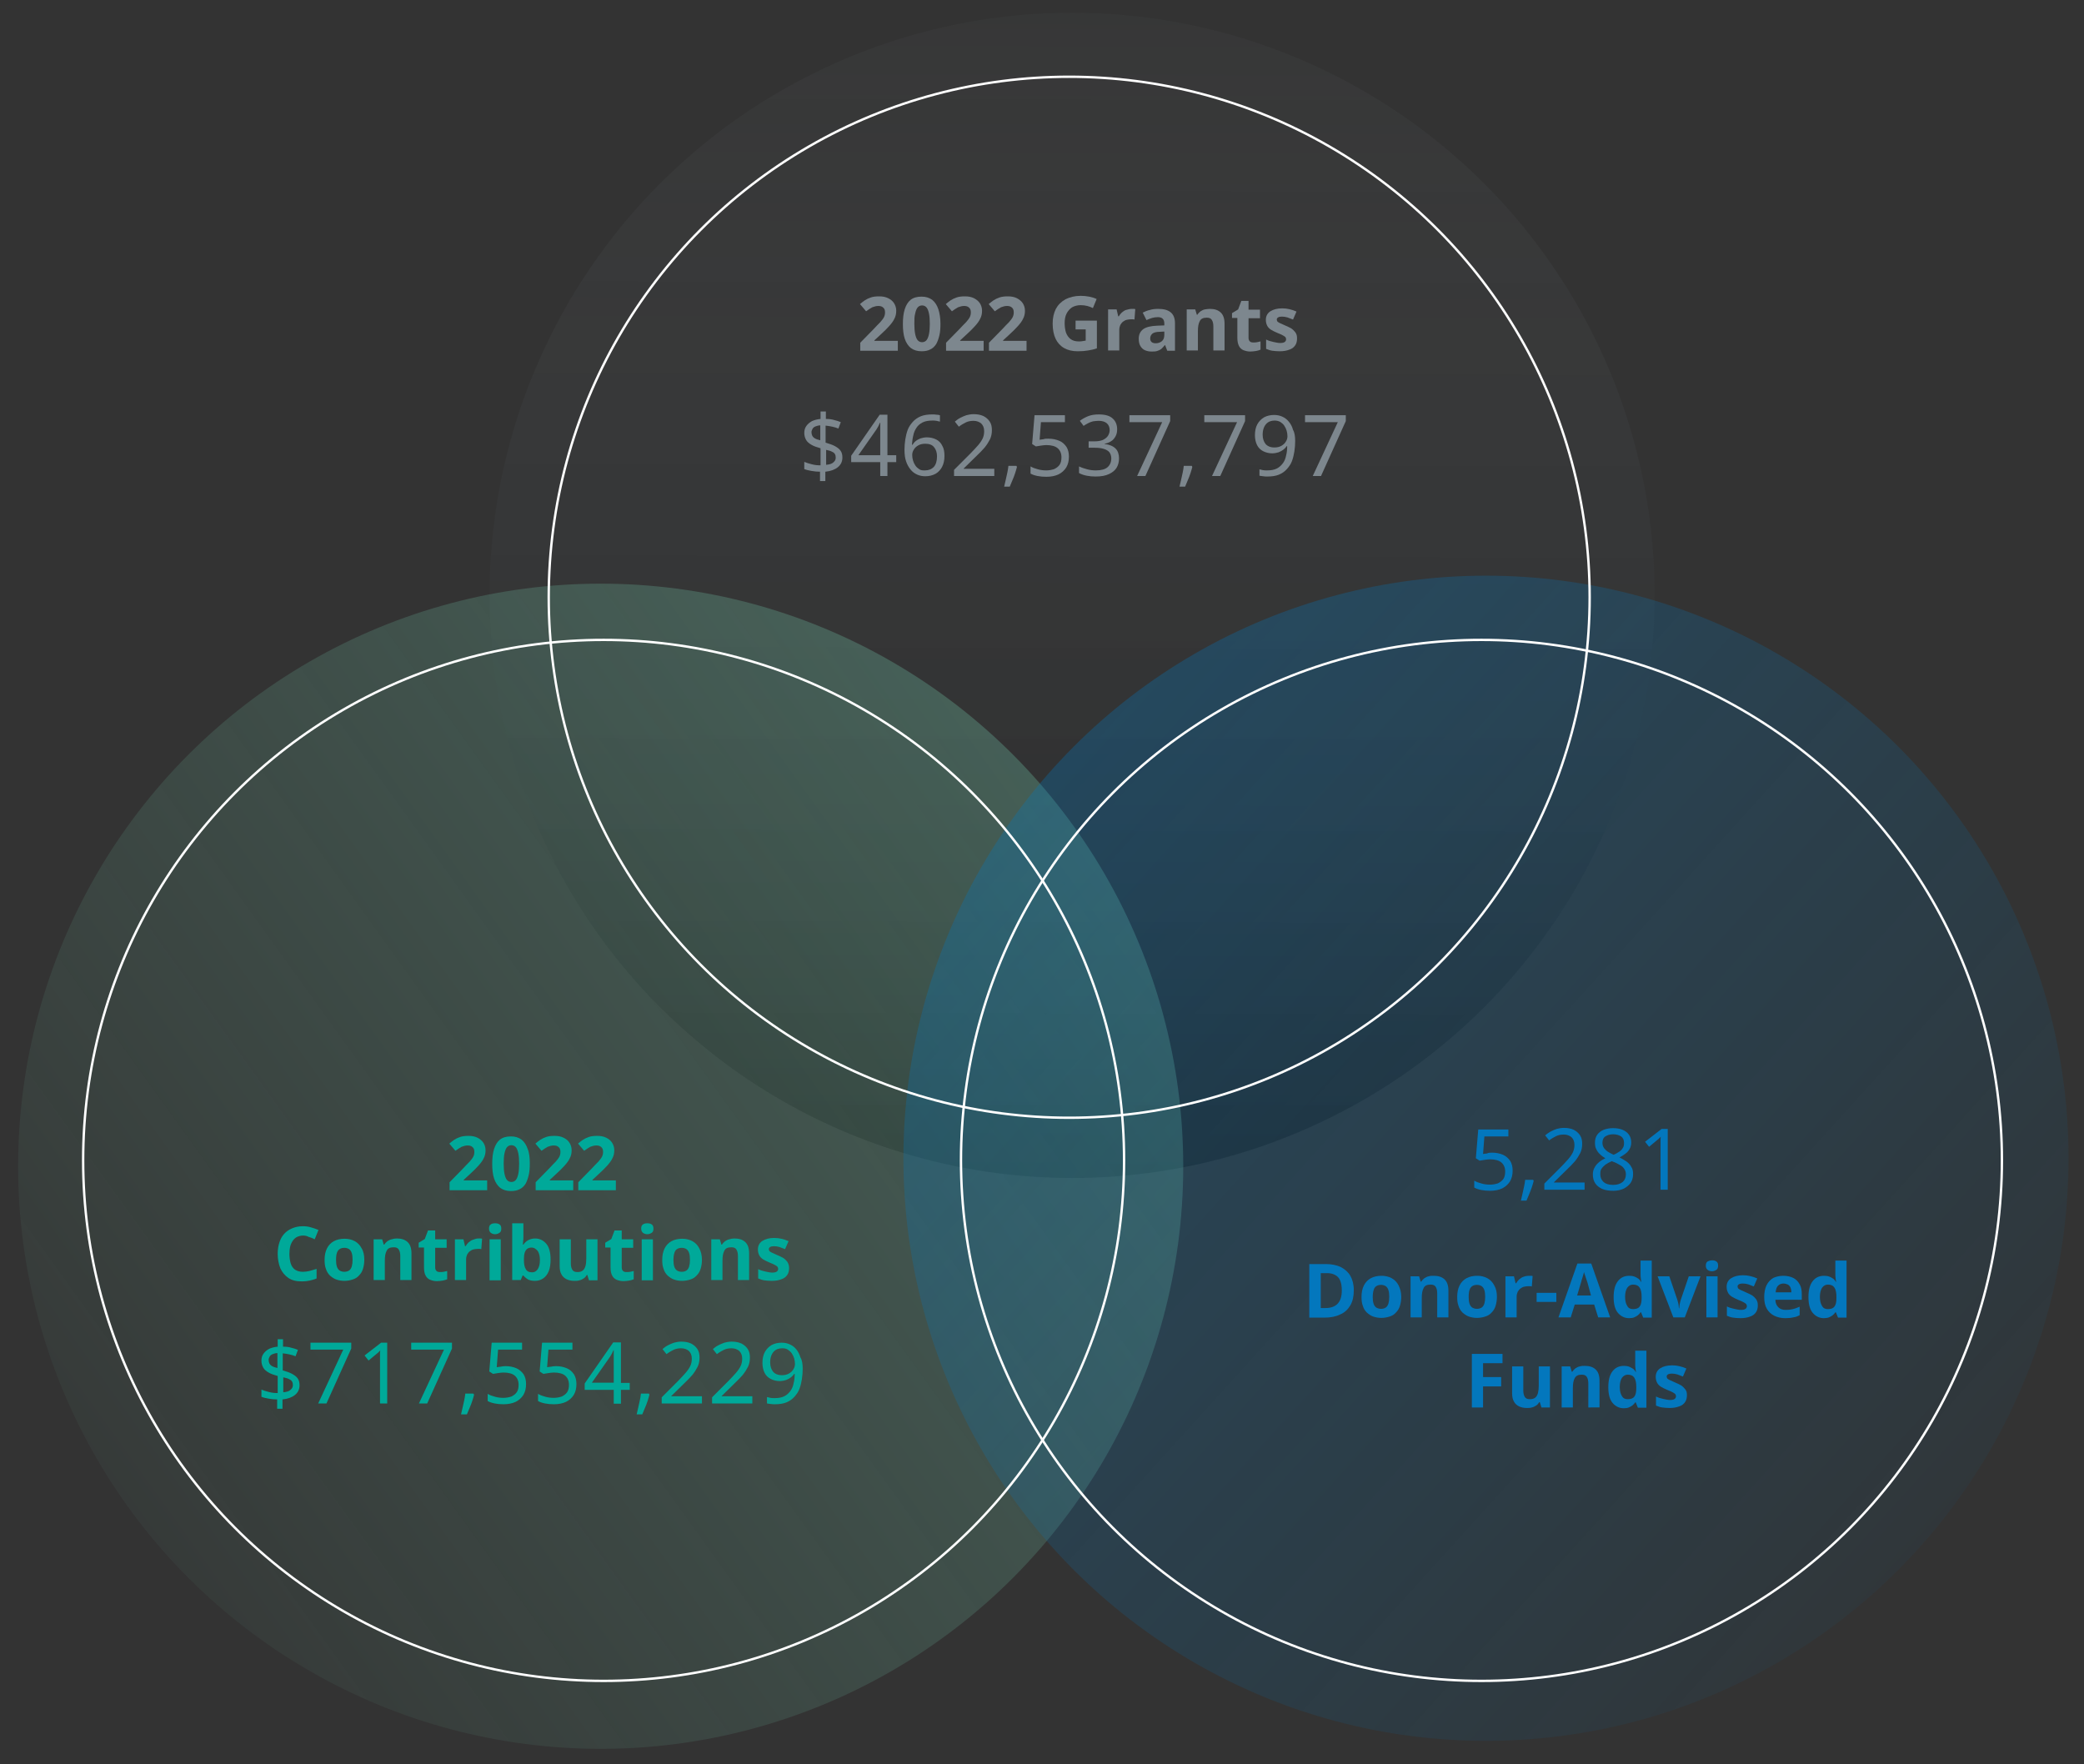 <?xml version="1.0" encoding="utf-8"?>
<!-- Generator: Adobe Illustrator 28.0.0, SVG Export Plug-In . SVG Version: 6.00 Build 0)  -->
<svg version="1.1" id="Layer_1" xmlns="http://www.w3.org/2000/svg" xmlns:xlink="http://www.w3.org/1999/xlink" x="0px" y="0px"
	 viewBox="0 0 782 662" style="enable-background:new 0 0 782 662;" xml:space="preserve">
<rect x="0" y="0" width="782" height="662" fill="#333333" stroke="none"/>
<style type="text/css">
	.st0{fill:url(#SVGID_1_);}
	.st1{fill:url(#SVGID_00000017505901427047339760000016984070663059381897_);}
	.st2{fill:#00A999;}
	.st3{fill:#7D878E;}
	.st4{fill:url(#SVGID_00000053540567212475835990000001218588591947194542_);}
	.st5{fill:#0377BD;}
	.st6{fill:none;stroke:#FFFFFF;stroke-width:0.893;stroke-miterlimit:10;}
</style>
<g>
	<linearGradient id="SVGID_1_" gradientUnits="userSpaceOnUse" x1="402.813" y1="4.801" x2="401.83" y2="441.962">
		<stop  offset="0" style="stop-color:#7D878E;stop-opacity:5.000000e-02"/>
		<stop  offset="1" style="stop-color:#000000;stop-opacity:0.3"/>
	</linearGradient>
	<circle class="st0" cx="402.3" cy="223.4" r="218.6"/>
	
		<linearGradient id="SVGID_00000158746730844218934060000008630459373067717553_" gradientUnits="userSpaceOnUse" x1="46.275" y1="566.414" x2="401.211" y2="311.15">
		<stop  offset="0" style="stop-color:#72C7AA;stop-opacity:5.000000e-02"/>
		<stop  offset="1" style="stop-color:#72C7AA;stop-opacity:0.3"/>
	</linearGradient>
	<circle style="fill:url(#SVGID_00000158746730844218934060000008630459373067717553_);" cx="225.4" cy="437.6" r="218.6"/>
	<g>
		<g>
			<path class="st2" d="M182.8,446.6h-14.1v-3l5-5.1c1-1.1,1.8-1.9,2.5-2.6c0.6-0.7,1.1-1.3,1.4-1.9c0.3-0.6,0.4-1.2,0.4-1.8
				c0-0.8-0.2-1.4-0.7-1.8c-0.4-0.4-1-0.6-1.8-0.6c-0.8,0-1.5,0.2-2.3,0.5c-0.7,0.4-1.5,0.9-2.3,1.5l-2.3-2.7c0.6-0.5,1.2-1,1.8-1.4
				c0.6-0.4,1.4-0.8,2.3-1.1c0.9-0.3,1.9-0.4,3.1-0.4c1.3,0,2.4,0.2,3.4,0.7c0.9,0.5,1.7,1.1,2.2,1.9c0.5,0.8,0.8,1.7,0.8,2.8
				c0,1.1-0.2,2.1-0.7,3c-0.4,0.9-1.1,1.8-1.9,2.7c-0.8,0.9-1.8,1.9-3,3l-2.6,2.4v0.2h8.8V446.6z"/>
			<path class="st2" d="M198.8,436.6c0,1.6-0.1,3.1-0.4,4.3c-0.3,1.3-0.7,2.4-1.2,3.3c-0.6,0.9-1.3,1.6-2.2,2
				c-0.9,0.5-2,0.7-3.3,0.7c-1.6,0-2.9-0.4-4-1.2c-1-0.8-1.8-2-2.3-3.5c-0.5-1.5-0.7-3.4-0.7-5.5c0-2.2,0.2-4,0.7-5.6
				c0.5-1.5,1.2-2.7,2.2-3.5c1-0.8,2.4-1.2,4.1-1.2c1.6,0,2.9,0.4,4,1.2c1,0.8,1.8,2,2.3,3.5C198.6,432.5,198.8,434.4,198.8,436.6z
				 M189,436.6c0,1.5,0.1,2.8,0.3,3.8c0.2,1,0.5,1.8,0.9,2.3c0.4,0.5,1,0.8,1.7,0.8c0.7,0,1.3-0.3,1.7-0.8c0.4-0.5,0.7-1.3,0.9-2.3
				c0.2-1,0.3-2.3,0.3-3.8c0-1.5-0.1-2.8-0.3-3.8c-0.2-1-0.5-1.8-0.9-2.3c-0.4-0.5-1-0.8-1.7-0.8c-0.7,0-1.3,0.3-1.7,0.8
				c-0.4,0.5-0.7,1.3-0.9,2.3C189.1,433.7,189,435,189,436.6z"/>
			<path class="st2" d="M215,446.6H201v-3l5-5.1c1-1.1,1.8-1.9,2.5-2.6c0.6-0.7,1.1-1.3,1.4-1.9c0.3-0.6,0.4-1.2,0.4-1.8
				c0-0.8-0.2-1.4-0.7-1.8c-0.4-0.4-1-0.6-1.8-0.6c-0.8,0-1.5,0.2-2.3,0.5c-0.7,0.4-1.5,0.9-2.3,1.5l-2.3-2.7c0.6-0.5,1.2-1,1.8-1.4
				c0.6-0.4,1.4-0.8,2.3-1.1c0.9-0.3,1.9-0.4,3.1-0.4c1.3,0,2.4,0.2,3.4,0.7s1.7,1.1,2.2,1.9c0.5,0.8,0.8,1.7,0.8,2.8
				c0,1.1-0.2,2.1-0.7,3c-0.4,0.9-1.1,1.8-1.9,2.7c-0.8,0.9-1.8,1.9-3,3l-2.6,2.4v0.2h8.8V446.6z"/>
			<path class="st2" d="M231.1,446.6h-14.1v-3l5-5.1c1-1.1,1.8-1.9,2.5-2.6c0.6-0.7,1.1-1.3,1.4-1.9c0.3-0.6,0.4-1.2,0.4-1.8
				c0-0.8-0.2-1.4-0.7-1.8c-0.4-0.4-1-0.6-1.8-0.6c-0.8,0-1.5,0.2-2.3,0.5c-0.7,0.4-1.5,0.9-2.3,1.5l-2.3-2.7c0.6-0.5,1.2-1,1.8-1.4
				c0.6-0.4,1.4-0.8,2.3-1.1c0.9-0.3,1.9-0.4,3.1-0.4c1.3,0,2.4,0.2,3.4,0.7s1.7,1.1,2.2,1.9c0.5,0.8,0.8,1.7,0.8,2.8
				c0,1.1-0.2,2.1-0.7,3c-0.4,0.9-1.1,1.8-1.9,2.7c-0.8,0.9-1.8,1.9-3,3l-2.6,2.4v0.2h8.8V446.6z"/>
			<path class="st2" d="M113.7,463.6c-0.8,0-1.5,0.2-2.2,0.5c-0.6,0.3-1.2,0.8-1.6,1.4c-0.4,0.6-0.8,1.3-1,2.2
				c-0.2,0.8-0.3,1.8-0.3,2.8c0,1.4,0.2,2.6,0.5,3.6c0.3,1,0.9,1.8,1.6,2.3c0.8,0.5,1.7,0.8,2.9,0.8c0.8,0,1.6-0.1,2.5-0.3
				c0.8-0.2,1.7-0.5,2.7-0.8v3.6c-0.9,0.4-1.8,0.6-2.6,0.8c-0.9,0.2-1.8,0.3-2.9,0.3c-2.1,0-3.8-0.4-5.1-1.3c-1.3-0.9-2.3-2.1-3-3.6
				c-0.6-1.5-1-3.4-1-5.4c0-1.5,0.2-2.9,0.6-4.2c0.4-1.3,1-2.4,1.8-3.3c0.8-0.9,1.8-1.6,3-2.1c1.2-0.5,2.5-0.8,4-0.8
				c1,0,2,0.1,3,0.4c1,0.3,2,0.6,2.9,1l-1.4,3.5c-0.8-0.4-1.5-0.7-2.3-0.9C115.1,463.7,114.4,463.6,113.7,463.6z"/>
			<path class="st2" d="M136.7,472.7c0,1.3-0.2,2.4-0.5,3.4c-0.3,1-0.8,1.8-1.5,2.5c-0.6,0.7-1.4,1.2-2.4,1.5
				c-0.9,0.3-2,0.5-3.1,0.5c-1.1,0-2.1-0.2-3-0.5c-0.9-0.3-1.7-0.9-2.4-1.5c-0.7-0.7-1.2-1.5-1.5-2.5c-0.4-1-0.5-2.1-0.5-3.4
				c0-1.7,0.3-3.1,0.9-4.3c0.6-1.2,1.5-2.1,2.6-2.7c1.1-0.6,2.5-0.9,4-0.9c1.4,0,2.7,0.3,3.8,0.9c1.1,0.6,2,1.5,2.6,2.7
				C136.4,469.5,136.7,471,136.7,472.7z M126.1,472.7c0,1,0.1,1.9,0.3,2.5c0.2,0.7,0.6,1.2,1,1.5c0.5,0.3,1.1,0.5,1.8,0.5
				s1.4-0.2,1.8-0.5c0.5-0.3,0.8-0.9,1-1.5c0.2-0.7,0.3-1.5,0.3-2.5s-0.1-1.9-0.3-2.5c-0.2-0.7-0.6-1.2-1-1.5
				c-0.5-0.3-1.1-0.5-1.8-0.5c-1.1,0-1.9,0.4-2.4,1.1C126.3,470,126.1,471.2,126.1,472.7z"/>
			<path class="st2" d="M148.9,464.7c1.7,0,3,0.4,4,1.3c1,0.9,1.5,2.3,1.5,4.3v10h-4.2v-9c0-1.1-0.2-1.9-0.6-2.5
				c-0.4-0.6-1-0.8-1.9-0.8c-1.3,0-2.2,0.4-2.6,1.3c-0.5,0.9-0.7,2.1-0.7,3.8v7.2h-4.2V465h3.2l0.6,2h0.2c0.3-0.5,0.8-1,1.2-1.3
				c0.5-0.3,1-0.6,1.6-0.7C147.6,464.8,148.2,464.7,148.9,464.7z"/>
			<path class="st2" d="M165.1,477.3c0.5,0,0.9,0,1.4-0.1c0.4-0.1,0.9-0.2,1.3-0.3v3.1c-0.5,0.2-1,0.4-1.7,0.5
				c-0.7,0.1-1.4,0.2-2.2,0.2c-0.9,0-1.7-0.2-2.5-0.5c-0.7-0.3-1.3-0.8-1.7-1.6c-0.4-0.7-0.6-1.8-0.6-3.1v-7.4h-2v-1.8l2.3-1.4
				l1.2-3.2h2.7v3.3h4.3v3.2h-4.3v7.4c0,0.6,0.2,1,0.5,1.3C164.1,477.2,164.6,477.3,165.1,477.3z"/>
			<path class="st2" d="M179.5,464.7c0.2,0,0.5,0,0.7,0c0.3,0,0.5,0,0.7,0.1l-0.3,3.9c-0.1,0-0.3-0.1-0.6-0.1c-0.3,0-0.5,0-0.7,0
				c-0.5,0-1.1,0.1-1.6,0.2c-0.5,0.1-1,0.4-1.4,0.7c-0.4,0.3-0.7,0.7-1,1.2c-0.2,0.5-0.4,1.1-0.4,1.8v7.8h-4.2V465h3.2l0.6,2.6h0.2
				c0.3-0.5,0.7-1,1.1-1.4c0.5-0.4,1-0.8,1.6-1C178.2,464.9,178.8,464.7,179.5,464.7z"/>
			<path class="st2" d="M185.8,459c0.6,0,1.2,0.1,1.6,0.4c0.5,0.3,0.7,0.8,0.7,1.6c0,0.8-0.2,1.3-0.7,1.6c-0.5,0.3-1,0.5-1.6,0.5
				c-0.6,0-1.2-0.2-1.6-0.5c-0.4-0.3-0.7-0.8-0.7-1.6c0-0.8,0.2-1.3,0.7-1.6C184.6,459.1,185.1,459,185.8,459z M187.9,465v15.4h-4.2
				V465H187.9z"/>
			<path class="st2" d="M196.4,464c0,0.6,0,1.2-0.1,1.7c0,0.6-0.1,1-0.1,1.3h0.2c0.4-0.6,1-1.2,1.7-1.6c0.7-0.4,1.6-0.7,2.7-0.7
				c1.7,0,3.1,0.7,4.2,2c1.1,1.3,1.6,3.3,1.6,5.9c0,1.7-0.2,3.2-0.7,4.4c-0.5,1.2-1.2,2.1-2.1,2.7c-0.9,0.6-1.9,0.9-3.1,0.9
				c-1.1,0-2-0.2-2.7-0.6c-0.6-0.4-1.2-0.9-1.6-1.4h-0.3l-0.7,1.7h-3.2V459h4.2V464z M199.5,468.1c-0.7,0-1.3,0.2-1.7,0.5
				c-0.4,0.3-0.7,0.8-0.9,1.4c-0.2,0.6-0.3,1.4-0.3,2.3v0.5c0,1.5,0.2,2.6,0.7,3.4c0.4,0.8,1.2,1.2,2.4,1.2c0.9,0,1.5-0.4,2.1-1.2
				c0.5-0.8,0.8-1.9,0.8-3.4c0-1.5-0.3-2.6-0.8-3.4C201,468.5,200.3,468.1,199.5,468.1z"/>
			<path class="st2" d="M224.2,465v15.4H221l-0.6-2h-0.2c-0.3,0.5-0.7,1-1.2,1.3c-0.5,0.3-1,0.6-1.6,0.7c-0.6,0.2-1.2,0.2-1.9,0.2
				c-1.1,0-2-0.2-2.9-0.6c-0.8-0.4-1.5-1-1.9-1.8c-0.5-0.8-0.7-1.9-0.7-3.2v-10h4.2v9c0,1.1,0.2,1.9,0.6,2.5c0.4,0.6,1,0.8,1.9,0.8
				s1.5-0.2,2-0.6c0.5-0.4,0.8-1,1-1.7c0.2-0.7,0.3-1.7,0.3-2.8V465H224.2z"/>
			<path class="st2" d="M235.1,477.3c0.5,0,0.9,0,1.4-0.1c0.4-0.1,0.9-0.2,1.3-0.3v3.1c-0.5,0.2-1,0.4-1.7,0.5
				c-0.7,0.1-1.4,0.2-2.2,0.2c-0.9,0-1.7-0.2-2.5-0.5c-0.7-0.3-1.3-0.8-1.7-1.6c-0.4-0.7-0.6-1.8-0.6-3.1v-7.4h-2v-1.8l2.3-1.4
				l1.2-3.2h2.7v3.3h4.3v3.2h-4.3v7.4c0,0.6,0.2,1,0.5,1.3C234.1,477.2,234.5,477.3,235.1,477.3z"/>
			<path class="st2" d="M242.9,459c0.6,0,1.2,0.1,1.6,0.4c0.5,0.3,0.7,0.8,0.7,1.6c0,0.8-0.2,1.3-0.7,1.6c-0.5,0.3-1,0.5-1.6,0.5
				c-0.6,0-1.2-0.2-1.6-0.5c-0.4-0.3-0.7-0.8-0.7-1.6c0-0.8,0.2-1.3,0.7-1.6C241.7,459.1,242.3,459,242.9,459z M245,465v15.4h-4.2
				V465H245z"/>
			<path class="st2" d="M263.4,472.7c0,1.3-0.2,2.4-0.5,3.4c-0.3,1-0.8,1.8-1.5,2.5c-0.6,0.7-1.4,1.2-2.4,1.5
				c-0.9,0.3-2,0.5-3.1,0.5c-1.1,0-2.1-0.2-3-0.5c-0.9-0.3-1.7-0.9-2.4-1.5c-0.7-0.7-1.2-1.5-1.5-2.5c-0.4-1-0.5-2.1-0.5-3.4
				c0-1.7,0.3-3.1,0.9-4.3c0.6-1.2,1.5-2.1,2.6-2.7c1.1-0.6,2.5-0.9,4-0.9c1.4,0,2.7,0.3,3.8,0.9c1.1,0.6,2,1.5,2.6,2.7
				C263,469.5,263.4,471,263.4,472.7z M252.7,472.7c0,1,0.1,1.9,0.3,2.5c0.2,0.7,0.6,1.2,1,1.5c0.5,0.3,1.1,0.5,1.8,0.5
				c0.8,0,1.4-0.2,1.8-0.5c0.5-0.3,0.8-0.9,1-1.5c0.2-0.7,0.3-1.5,0.3-2.5s-0.1-1.9-0.3-2.5c-0.2-0.7-0.6-1.2-1-1.5
				c-0.5-0.3-1.1-0.5-1.8-0.5c-1.1,0-1.9,0.4-2.4,1.1C253,470,252.7,471.2,252.7,472.7z"/>
			<path class="st2" d="M275.6,464.7c1.7,0,3,0.4,4,1.3c1,0.9,1.5,2.3,1.5,4.3v10h-4.2v-9c0-1.1-0.2-1.9-0.6-2.5
				c-0.4-0.6-1-0.8-1.9-0.8c-1.3,0-2.2,0.4-2.6,1.3c-0.5,0.9-0.7,2.1-0.7,3.8v7.2h-4.2V465h3.2l0.6,2h0.2c0.3-0.5,0.8-1,1.2-1.3
				c0.5-0.3,1-0.6,1.6-0.7C274.3,464.8,274.9,464.7,275.6,464.7z"/>
			<path class="st2" d="M296.1,475.8c0,1-0.2,1.9-0.7,2.6c-0.5,0.7-1.2,1.3-2.2,1.6c-1,0.4-2.2,0.6-3.6,0.6c-1.1,0-2-0.1-2.8-0.2
				c-0.8-0.1-1.5-0.4-2.3-0.7v-3.5c0.8,0.4,1.7,0.7,2.7,0.9c1,0.2,1.8,0.4,2.5,0.4c0.8,0,1.4-0.1,1.8-0.4c0.3-0.2,0.5-0.6,0.5-1
				c0-0.3-0.1-0.5-0.2-0.7c-0.1-0.2-0.4-0.4-0.9-0.7c-0.5-0.3-1.2-0.6-2.2-1c-1-0.4-1.7-0.8-2.4-1.2c-0.6-0.4-1.1-0.9-1.4-1.5
				c-0.3-0.6-0.5-1.3-0.5-2.2c0-1.4,0.6-2.5,1.7-3.2c1.1-0.7,2.6-1.1,4.4-1.1c1,0,1.9,0.1,2.7,0.3c0.9,0.2,1.8,0.5,2.7,0.9l-1.3,3
				c-0.8-0.3-1.5-0.6-2.1-0.8c-0.7-0.2-1.4-0.3-2.1-0.3c-0.6,0-1.1,0.1-1.4,0.3c-0.3,0.2-0.5,0.4-0.5,0.8c0,0.2,0.1,0.5,0.2,0.7
				c0.2,0.2,0.5,0.4,0.9,0.6c0.5,0.2,1.1,0.5,2,0.9c0.9,0.4,1.6,0.7,2.3,1.1c0.6,0.4,1.1,0.9,1.5,1.4
				C295.9,474.2,296.1,474.9,296.1,475.8z"/>
		</g>
		<g>
			<path class="st2" d="M104.2,525.1c-1.2,0-2.3-0.1-3.4-0.3c-1.1-0.2-2-0.4-2.7-0.7v-2.7c0.7,0.3,1.6,0.6,2.8,0.9
				c1.1,0.3,2.2,0.4,3.3,0.4v-6.4c-1.4-0.4-2.6-0.8-3.4-1.3c-0.9-0.5-1.6-1.1-2-1.8c-0.4-0.7-0.7-1.6-0.7-2.6c0-1,0.2-1.9,0.8-2.7
				c0.5-0.7,1.2-1.3,2.1-1.8c0.9-0.4,2-0.7,3.2-0.8v-2.8h2v2.8c1.1,0,2.2,0.1,3.1,0.4c0.9,0.2,1.8,0.5,2.5,0.8l-0.9,2.4
				c-0.7-0.3-1.4-0.5-2.3-0.7c-0.8-0.2-1.7-0.3-2.5-0.4v6.4c1.4,0.4,2.6,0.8,3.5,1.3c0.9,0.5,1.6,1,2.1,1.7c0.5,0.7,0.7,1.5,0.7,2.6
				c0,1.5-0.6,2.7-1.7,3.6c-1.1,0.9-2.7,1.5-4.7,1.7v3.5h-2V525.1z M104.2,507.7c-0.8,0-1.4,0.2-1.9,0.4c-0.5,0.2-0.9,0.5-1.1,0.9
				c-0.2,0.4-0.4,0.8-0.4,1.2c0,0.6,0.1,1,0.3,1.4c0.2,0.4,0.5,0.7,1,1c0.5,0.3,1.2,0.5,2,0.7V507.7z M106.3,522.4
				c1.3-0.1,2.2-0.4,2.7-0.9c0.6-0.5,0.9-1,0.9-1.8c0-0.5-0.1-1-0.3-1.3c-0.2-0.4-0.6-0.7-1.1-0.9c-0.5-0.3-1.2-0.5-2.2-0.7V522.4z"
				/>
			<path class="st2" d="M119.4,526.6l9.4-20.2h-12.3v-2.6h15.3v2.2l-9.3,20.6H119.4z"/>
			<path class="st2" d="M145.3,526.6h-2.7v-15.9c0-0.6,0-1.1,0-1.6c0-0.4,0-0.8,0-1.2c0-0.4,0-0.8,0.1-1.2c-0.3,0.3-0.6,0.6-0.9,0.9
				c-0.3,0.2-0.6,0.5-1.1,0.9l-2.4,2l-1.5-1.9l6.2-4.8h2.3V526.6z"/>
			<path class="st2" d="M157.2,526.6l9.4-20.2h-12.3v-2.6h15.3v2.2l-9.3,20.6H157.2z"/>
			<path class="st2" d="M177.9,523.3c-0.2,0.7-0.4,1.6-0.7,2.4c-0.3,0.9-0.6,1.7-1,2.6s-0.7,1.7-1,2.4H173c0.2-0.8,0.4-1.7,0.6-2.6
				c0.2-0.9,0.4-1.8,0.6-2.7c0.2-0.9,0.3-1.7,0.4-2.5h3L177.9,523.3z"/>
			<path class="st2" d="M189.7,512.6c1.6,0,2.9,0.3,4.1,0.8c1.1,0.5,2,1.3,2.7,2.3c0.6,1,0.9,2.2,0.9,3.6c0,1.6-0.3,2.9-1,4.1
				c-0.7,1.1-1.7,2-2.9,2.6c-1.3,0.6-2.8,0.9-4.6,0.9c-1.2,0-2.3-0.1-3.3-0.3c-1-0.2-1.9-0.5-2.6-0.9V523c0.8,0.5,1.7,0.8,2.8,1.1
				c1.1,0.3,2.1,0.4,3.1,0.4c1.1,0,2.1-0.2,3-0.5c0.8-0.4,1.5-0.9,2-1.6c0.5-0.7,0.7-1.7,0.7-2.8c0-1.5-0.5-2.6-1.4-3.4
				c-0.9-0.8-2.4-1.2-4.3-1.2c-0.6,0-1.3,0.1-2,0.2c-0.8,0.1-1.4,0.2-1.9,0.3l-1.4-0.9l0.9-10.8h11.4v2.6h-9l-0.5,6.6
				c0.4-0.1,0.9-0.1,1.5-0.2C188.3,512.7,189,512.6,189.7,512.6z"/>
			<path class="st2" d="M208.6,512.6c1.6,0,2.9,0.3,4.1,0.8s2,1.3,2.7,2.3c0.6,1,0.9,2.2,0.9,3.6c0,1.6-0.3,2.9-1,4.1
				c-0.7,1.1-1.7,2-2.9,2.6c-1.3,0.6-2.8,0.9-4.6,0.9c-1.2,0-2.3-0.1-3.3-0.3c-1-0.2-1.9-0.5-2.6-0.9V523c0.8,0.5,1.7,0.8,2.8,1.1
				c1.1,0.3,2.1,0.4,3.1,0.4c1.1,0,2.1-0.2,3-0.5c0.8-0.4,1.5-0.9,2-1.6c0.5-0.7,0.7-1.7,0.7-2.8c0-1.5-0.5-2.6-1.4-3.4
				c-0.9-0.8-2.4-1.2-4.3-1.2c-0.6,0-1.3,0.1-2,0.2c-0.8,0.1-1.4,0.2-1.9,0.3l-1.4-0.9l0.9-10.8h11.4v2.6h-9l-0.5,6.6
				c0.4-0.1,0.9-0.1,1.5-0.2C207.2,512.7,207.9,512.6,208.6,512.6z"/>
			<path class="st2" d="M236.3,521.5H233v5.2h-2.7v-5.2h-10.9v-2.4l10.7-15.4h2.9v15.2h3.3V521.5z M230.3,511.7c0-0.6,0-1.1,0-1.5
				c0-0.5,0-0.9,0-1.3c0-0.4,0-0.8,0-1.2c0-0.4,0-0.7,0-1.1h-0.1c-0.2,0.4-0.4,0.8-0.6,1.3c-0.3,0.5-0.5,0.9-0.7,1.2l-6.8,9.7h8.2
				V511.7z"/>
			<path class="st2" d="M243.7,523.3c-0.2,0.7-0.4,1.6-0.7,2.4c-0.3,0.9-0.6,1.7-1,2.6s-0.7,1.7-1,2.4h-2.1c0.2-0.8,0.4-1.7,0.6-2.6
				c0.2-0.9,0.4-1.8,0.6-2.7c0.2-0.9,0.3-1.7,0.4-2.5h3L243.7,523.3z"/>
			<path class="st2" d="M263.4,526.6h-15.1v-2.3l6-6c1.1-1.1,2.1-2.2,2.9-3.1c0.8-0.9,1.4-1.8,1.8-2.6s0.6-1.8,0.6-2.8
				c0-1.3-0.4-2.2-1.1-2.9c-0.7-0.6-1.7-1-2.9-1c-1.1,0-2.1,0.2-2.9,0.6c-0.8,0.4-1.7,0.9-2.6,1.6l-1.5-1.9c0.6-0.5,1.2-1,2-1.4
				c0.7-0.4,1.5-0.7,2.3-1c0.8-0.2,1.7-0.4,2.7-0.4c1.4,0,2.6,0.2,3.7,0.7c1,0.5,1.8,1.2,2.4,2.1c0.6,0.9,0.8,2,0.8,3.2
				c0,1.2-0.2,2.3-0.7,3.4c-0.5,1-1.2,2.1-2,3.1c-0.9,1-1.9,2.1-3.1,3.2l-4.8,4.7v0.1h11.5V526.6z"/>
			<path class="st2" d="M282.3,526.6h-15.1v-2.3l6-6c1.1-1.1,2.1-2.2,2.9-3.1c0.8-0.9,1.4-1.8,1.8-2.6s0.6-1.8,0.6-2.8
				c0-1.3-0.4-2.2-1.1-2.9c-0.7-0.6-1.7-1-2.9-1c-1.1,0-2.1,0.2-2.9,0.6c-0.8,0.4-1.7,0.9-2.6,1.6l-1.5-1.9c0.6-0.5,1.2-1,2-1.4
				c0.7-0.4,1.5-0.7,2.3-1c0.8-0.2,1.7-0.4,2.7-0.4c1.4,0,2.6,0.2,3.7,0.7c1,0.5,1.8,1.2,2.4,2.1c0.6,0.9,0.8,2,0.8,3.2
				c0,1.2-0.2,2.3-0.7,3.4c-0.5,1-1.2,2.1-2,3.1c-0.9,1-1.9,2.1-3.1,3.2l-4.8,4.7v0.1h11.5V526.6z"/>
			<path class="st2" d="M301.2,513.6c0,1.3-0.1,2.6-0.3,3.9c-0.2,1.3-0.5,2.5-0.9,3.6c-0.4,1.1-1.1,2.1-1.9,3
				c-0.8,0.9-1.8,1.6-3,2.1c-1.2,0.5-2.7,0.7-4.4,0.7c-0.4,0-0.9,0-1.5-0.1s-1-0.1-1.4-0.2v-2.4c0.4,0.1,0.8,0.2,1.3,0.3
				c0.5,0.1,1,0.1,1.5,0.1c1.5,0,2.7-0.2,3.7-0.7c1-0.5,1.7-1.2,2.3-2c0.6-0.8,1-1.8,1.2-2.9c0.3-1.1,0.4-2.3,0.4-3.5h-0.2
				c-0.3,0.5-0.7,0.9-1.2,1.3c-0.5,0.4-1.1,0.7-1.8,1c-0.7,0.2-1.5,0.4-2.4,0.4c-1.3,0-2.4-0.3-3.4-0.8c-1-0.5-1.8-1.3-2.3-2.3
				c-0.5-1-0.8-2.3-0.8-3.7c0-1.6,0.3-3,0.9-4.1c0.6-1.1,1.5-2,2.5-2.6c1.1-0.6,2.4-0.9,3.8-0.9c1.1,0,2.1,0.2,3,0.6
				c0.9,0.4,1.8,1,2.5,1.9c0.7,0.8,1.2,1.9,1.6,3.1C301,510.4,301.2,511.9,301.2,513.6z M293.5,505.9c-1.3,0-2.4,0.4-3.2,1.3
				c-0.8,0.9-1.3,2.2-1.3,4c0,1.5,0.4,2.6,1.1,3.5c0.7,0.8,1.8,1.3,3.3,1.3c1,0,1.9-0.2,2.6-0.6c0.7-0.4,1.3-0.9,1.7-1.6
				c0.4-0.6,0.6-1.3,0.6-2s-0.1-1.4-0.3-2.1c-0.2-0.7-0.5-1.3-0.9-1.9c-0.4-0.6-0.9-1-1.5-1.4C295,506,294.3,505.9,293.5,505.9z"/>
		</g>
	</g>
	<g>
		<path class="st3" d="M336.9,131.6h-14.1v-3l5-5.1c1-1.1,1.8-1.9,2.5-2.6c0.6-0.7,1.1-1.3,1.4-1.9c0.3-0.6,0.4-1.2,0.4-1.8
			c0-0.8-0.2-1.4-0.7-1.8c-0.4-0.4-1-0.6-1.8-0.6c-0.8,0-1.5,0.2-2.3,0.5c-0.7,0.4-1.5,0.9-2.3,1.5l-2.3-2.7c0.6-0.5,1.2-1,1.8-1.4
			c0.6-0.4,1.4-0.8,2.3-1.1c0.9-0.3,1.9-0.4,3.1-0.4c1.3,0,2.4,0.2,3.4,0.7s1.7,1.1,2.2,1.9c0.5,0.8,0.8,1.7,0.8,2.8
			c0,1.1-0.2,2.1-0.7,3c-0.4,0.9-1.1,1.8-1.9,2.7c-0.8,0.9-1.8,1.9-3,3l-2.6,2.4v0.2h8.8V131.6z"/>
		<path class="st3" d="M352.9,121.5c0,1.6-0.1,3.1-0.4,4.3c-0.3,1.3-0.7,2.4-1.2,3.3c-0.6,0.9-1.3,1.6-2.2,2c-0.9,0.5-2,0.7-3.3,0.7
			c-1.6,0-2.9-0.4-4-1.2c-1-0.8-1.8-2-2.3-3.5c-0.5-1.5-0.7-3.4-0.7-5.5c0-2.2,0.2-4,0.7-5.6c0.5-1.5,1.2-2.7,2.2-3.5
			c1-0.8,2.4-1.2,4.1-1.2c1.6,0,2.9,0.4,4,1.2c1,0.8,1.8,2,2.3,3.5C352.6,117.5,352.9,119.4,352.9,121.5z M343.1,121.5
			c0,1.5,0.1,2.8,0.3,3.8c0.2,1,0.5,1.8,0.9,2.3c0.4,0.5,1,0.8,1.7,0.8s1.3-0.3,1.7-0.8c0.4-0.5,0.7-1.3,0.9-2.3
			c0.2-1,0.3-2.3,0.3-3.8s-0.1-2.8-0.3-3.8c-0.2-1-0.5-1.8-0.9-2.3c-0.4-0.5-1-0.8-1.7-0.8s-1.3,0.3-1.7,0.8
			c-0.4,0.5-0.7,1.3-0.9,2.3C343.1,118.7,343.1,120,343.1,121.5z"/>
		<path class="st3" d="M369.1,131.6h-14.1v-3l5-5.1c1-1.1,1.8-1.9,2.5-2.6c0.6-0.7,1.1-1.3,1.4-1.9c0.3-0.6,0.4-1.2,0.4-1.8
			c0-0.8-0.2-1.4-0.7-1.8c-0.4-0.4-1-0.6-1.8-0.6c-0.8,0-1.5,0.2-2.3,0.5c-0.7,0.4-1.5,0.9-2.3,1.5l-2.3-2.7c0.6-0.5,1.2-1,1.8-1.4
			c0.6-0.4,1.4-0.8,2.3-1.1c0.9-0.3,1.9-0.4,3.1-0.4c1.3,0,2.4,0.2,3.4,0.7c0.9,0.5,1.7,1.1,2.2,1.9c0.5,0.8,0.8,1.7,0.8,2.8
			c0,1.1-0.2,2.1-0.7,3c-0.4,0.9-1.1,1.8-1.9,2.7c-0.8,0.9-1.8,1.9-3,3l-2.6,2.4v0.2h8.8V131.6z"/>
		<path class="st3" d="M385.2,131.6h-14.1v-3l5-5.1c1-1.1,1.8-1.9,2.5-2.6c0.6-0.7,1.1-1.3,1.4-1.9c0.3-0.6,0.4-1.2,0.4-1.8
			c0-0.8-0.2-1.4-0.7-1.8c-0.4-0.4-1-0.6-1.8-0.6c-0.8,0-1.5,0.2-2.3,0.5c-0.7,0.4-1.5,0.9-2.3,1.5l-2.3-2.7c0.6-0.5,1.2-1,1.8-1.4
			c0.6-0.4,1.4-0.8,2.3-1.1c0.9-0.3,1.9-0.4,3.1-0.4c1.3,0,2.4,0.2,3.4,0.7c0.9,0.5,1.7,1.1,2.2,1.9c0.5,0.8,0.8,1.7,0.8,2.8
			c0,1.1-0.2,2.1-0.7,3c-0.4,0.9-1.1,1.8-1.9,2.7c-0.8,0.9-1.8,1.9-3,3l-2.6,2.4v0.2h8.8V131.6z"/>
		<path class="st3" d="M403.6,120.3h8v10.4c-1.1,0.4-2.1,0.6-3.3,0.8c-1.1,0.2-2.4,0.3-3.9,0.3c-2,0-3.7-0.4-5.1-1.2
			c-1.4-0.8-2.5-2-3.2-3.5c-0.7-1.5-1.1-3.4-1.1-5.7c0-2.1,0.4-3.9,1.2-5.5c0.8-1.5,2-2.7,3.6-3.6c1.6-0.8,3.5-1.3,5.7-1.3
			c1.1,0,2.1,0.1,3.2,0.3c1,0.2,2,0.5,2.8,0.9l-1.4,3.4c-0.6-0.3-1.3-0.6-2.1-0.8c-0.8-0.2-1.6-0.3-2.5-0.3c-1.2,0-2.3,0.3-3.2,0.8
			c-0.9,0.6-1.6,1.4-2.1,2.4c-0.5,1-0.7,2.2-0.7,3.6c0,1.3,0.2,2.5,0.5,3.5c0.4,1,0.9,1.8,1.7,2.4c0.8,0.6,1.8,0.9,3,0.9
			c0.6,0,1.1,0,1.5-0.1c0.4-0.1,0.8-0.1,1.2-0.2v-4.2h-3.8V120.3z"/>
		<path class="st3" d="M424.6,115.9c0.2,0,0.5,0,0.7,0c0.3,0,0.5,0,0.7,0.1l-0.3,3.9c-0.1,0-0.3-0.1-0.6-0.1c-0.3,0-0.5,0-0.7,0
			c-0.5,0-1.1,0.1-1.6,0.2c-0.5,0.1-1,0.4-1.4,0.7c-0.4,0.3-0.7,0.7-1,1.2c-0.2,0.5-0.4,1.1-0.4,1.8v7.8h-4.2v-15.4h3.2l0.6,2.6h0.2
			c0.3-0.5,0.7-1,1.1-1.4c0.5-0.4,1-0.8,1.6-1C423.3,116.1,424,115.9,424.6,115.9z"/>
		<path class="st3" d="M434.6,115.9c2.1,0,3.6,0.4,4.7,1.3c1.1,0.9,1.6,2.3,1.6,4.1v10.3H438l-0.8-2.1h-0.1c-0.4,0.5-0.9,1-1.3,1.4
			c-0.5,0.4-1,0.6-1.6,0.8c-0.6,0.2-1.3,0.2-2.2,0.2c-0.9,0-1.7-0.2-2.4-0.5c-0.7-0.3-1.3-0.9-1.7-1.6c-0.4-0.7-0.6-1.6-0.6-2.7
			c0-1.6,0.6-2.8,1.7-3.6c1.1-0.8,2.9-1.2,5.2-1.3l2.7-0.1v-0.7c0-0.8-0.2-1.4-0.6-1.8c-0.4-0.4-1-0.6-1.8-0.6s-1.5,0.1-2.2,0.3
			c-0.7,0.2-1.4,0.5-2.1,0.8l-1.4-2.8c0.8-0.4,1.7-0.8,2.7-1C432.4,116,433.5,115.9,434.6,115.9z M435.2,124.5
			c-1.4,0-2.3,0.3-2.8,0.7c-0.5,0.5-0.8,1-0.8,1.8c0,0.6,0.2,1.1,0.6,1.4c0.4,0.3,0.9,0.4,1.5,0.4c0.9,0,1.7-0.3,2.3-0.8
			c0.6-0.5,0.9-1.3,0.9-2.3v-1.3L435.2,124.5z"/>
		<path class="st3" d="M454,115.9c1.7,0,3,0.4,4,1.3c1,0.9,1.5,2.3,1.5,4.3v10h-4.2v-9c0-1.1-0.2-1.9-0.6-2.5s-1-0.8-1.9-0.8
			c-1.3,0-2.2,0.4-2.6,1.3c-0.5,0.9-0.7,2.1-0.7,3.8v7.2h-4.2v-15.4h3.2l0.6,2h0.2c0.3-0.5,0.8-1,1.2-1.3c0.5-0.3,1-0.6,1.6-0.7
			C452.8,116,453.4,115.9,454,115.9z"/>
		<path class="st3" d="M470.3,128.5c0.5,0,0.9,0,1.4-0.1c0.4-0.1,0.9-0.2,1.3-0.3v3.1c-0.5,0.2-1,0.4-1.7,0.5
			c-0.7,0.1-1.4,0.2-2.2,0.2c-0.9,0-1.7-0.2-2.5-0.5c-0.7-0.3-1.3-0.8-1.7-1.6s-0.6-1.8-0.6-3.1v-7.4h-2v-1.8l2.3-1.4l1.2-3.2h2.7
			v3.3h4.3v3.2h-4.3v7.4c0,0.6,0.2,1,0.5,1.3C469.3,128.4,469.7,128.5,470.3,128.5z"/>
		<path class="st3" d="M486.7,127c0,1-0.2,1.9-0.7,2.6c-0.5,0.7-1.2,1.3-2.2,1.6c-1,0.4-2.2,0.6-3.6,0.6c-1.1,0-2-0.1-2.8-0.2
			c-0.8-0.1-1.5-0.4-2.3-0.7v-3.5c0.8,0.4,1.7,0.7,2.7,0.9c1,0.2,1.8,0.4,2.5,0.4c0.8,0,1.4-0.1,1.8-0.4c0.3-0.2,0.5-0.6,0.5-1
			c0-0.3-0.1-0.5-0.2-0.7c-0.1-0.2-0.4-0.4-0.9-0.7c-0.5-0.3-1.2-0.6-2.2-1c-1-0.4-1.7-0.8-2.4-1.2c-0.6-0.4-1.1-0.9-1.4-1.5
			c-0.3-0.6-0.5-1.3-0.5-2.2c0-1.4,0.6-2.5,1.7-3.2c1.1-0.7,2.6-1.1,4.4-1.1c1,0,1.9,0.1,2.7,0.3c0.9,0.2,1.8,0.5,2.7,0.9l-1.3,3
			c-0.8-0.3-1.5-0.6-2.1-0.8c-0.7-0.2-1.4-0.3-2.1-0.3c-0.6,0-1.1,0.1-1.4,0.3c-0.3,0.2-0.5,0.4-0.5,0.8c0,0.2,0.1,0.5,0.2,0.7
			c0.2,0.2,0.5,0.4,0.9,0.6c0.5,0.2,1.1,0.5,2,0.9c0.9,0.4,1.6,0.7,2.3,1.1c0.6,0.4,1.1,0.9,1.5,1.4
			C486.6,125.4,486.7,126.1,486.7,127z"/>
	</g>
	<g>
		<path class="st3" d="M307.9,177c-1.2,0-2.3-0.1-3.4-0.3c-1.1-0.2-2-0.4-2.7-0.7v-2.7c0.7,0.3,1.6,0.6,2.8,0.9
			c1.1,0.3,2.2,0.4,3.3,0.4v-6.4c-1.4-0.4-2.6-0.8-3.4-1.3c-0.9-0.5-1.6-1.1-2-1.8c-0.4-0.7-0.7-1.6-0.7-2.6c0-1,0.2-1.9,0.8-2.7
			c0.5-0.7,1.2-1.3,2.1-1.8c0.9-0.4,2-0.7,3.2-0.8v-2.8h2v2.8c1.1,0,2.2,0.1,3.1,0.4c0.9,0.2,1.8,0.5,2.5,0.8l-0.9,2.4
			c-0.7-0.3-1.4-0.5-2.3-0.7c-0.8-0.2-1.7-0.3-2.5-0.4v6.4c1.4,0.4,2.6,0.8,3.5,1.3c0.9,0.5,1.6,1,2.1,1.7c0.5,0.7,0.7,1.5,0.7,2.6
			c0,1.5-0.6,2.7-1.7,3.6c-1.1,0.9-2.7,1.5-4.7,1.7v3.5h-2V177z M307.9,159.6c-0.8,0-1.4,0.2-1.9,0.4c-0.5,0.2-0.9,0.5-1.1,0.9
			c-0.2,0.4-0.4,0.8-0.4,1.2c0,0.6,0.1,1,0.3,1.4c0.2,0.4,0.5,0.7,1,1c0.5,0.3,1.2,0.5,2,0.7V159.6z M310,174.4
			c1.3-0.1,2.2-0.4,2.7-0.9c0.6-0.5,0.9-1,0.9-1.8c0-0.5-0.1-1-0.3-1.3c-0.2-0.4-0.6-0.7-1.1-0.9c-0.5-0.3-1.2-0.5-2.2-0.7V174.4z"
			/>
		<path class="st3" d="M336.4,173.4H333v5.2h-2.7v-5.2h-10.9V171l10.7-15.4h2.9v15.2h3.3V173.4z M330.3,163.7c0-0.6,0-1.1,0-1.5
			c0-0.5,0-0.9,0-1.3c0-0.4,0-0.8,0-1.2c0-0.4,0-0.7,0-1.1h-0.1c-0.2,0.4-0.4,0.8-0.6,1.3c-0.3,0.5-0.5,0.9-0.7,1.2l-6.8,9.7h8.2
			V163.7z"/>
		<path class="st3" d="M339.4,168.8c0-1.3,0.1-2.6,0.3-3.9c0.2-1.3,0.5-2.5,0.9-3.6c0.4-1.1,1.1-2.1,1.9-3c0.8-0.9,1.8-1.6,3-2.1
			c1.2-0.5,2.7-0.7,4.4-0.7c0.4,0,0.9,0,1.5,0.1c0.5,0,1,0.1,1.3,0.2v2.4c-0.4-0.1-0.8-0.2-1.3-0.3c-0.5-0.1-1-0.1-1.5-0.1
			c-1.5,0-2.7,0.2-3.7,0.7c-1,0.5-1.8,1.2-2.3,2c-0.6,0.9-1,1.8-1.2,2.9c-0.3,1.1-0.4,2.3-0.5,3.5h0.2c0.3-0.5,0.7-1,1.2-1.4
			s1.1-0.7,1.8-1c0.7-0.2,1.5-0.4,2.4-0.4c1.3,0,2.5,0.3,3.5,0.8s1.8,1.3,2.3,2.4c0.6,1,0.8,2.3,0.8,3.8c0,1.6-0.3,2.9-0.9,4.1
			c-0.6,1.1-1.4,2-2.5,2.6c-1.1,0.6-2.4,0.9-3.8,0.9c-1.1,0-2.1-0.2-3-0.6c-0.9-0.4-1.8-1-2.5-1.9c-0.7-0.8-1.3-1.9-1.7-3.1
			C339.6,172,339.4,170.5,339.4,168.8z M347.1,176.5c1.3,0,2.4-0.4,3.3-1.3c0.8-0.9,1.2-2.2,1.2-4c0-1.4-0.4-2.6-1.1-3.4
			c-0.7-0.9-1.8-1.3-3.3-1.3c-1,0-1.9,0.2-2.6,0.6c-0.7,0.4-1.3,0.9-1.7,1.6c-0.4,0.6-0.6,1.3-0.6,2c0,0.7,0.1,1.4,0.3,2.1
			c0.2,0.7,0.5,1.3,0.9,1.9c0.4,0.6,0.9,1,1.5,1.4S346.3,176.5,347.1,176.5z"/>
		<path class="st3" d="M373.1,178.6h-15.1v-2.3l6-6c1.1-1.1,2.1-2.2,2.9-3.1c0.8-0.9,1.4-1.8,1.8-2.6s0.6-1.8,0.6-2.8
			c0-1.3-0.4-2.2-1.1-2.9c-0.7-0.6-1.7-1-2.9-1c-1.1,0-2.1,0.2-2.9,0.6c-0.8,0.4-1.7,0.9-2.6,1.6l-1.5-1.9c0.6-0.5,1.2-1,2-1.4
			c0.7-0.4,1.5-0.7,2.3-1c0.8-0.2,1.7-0.4,2.7-0.4c1.4,0,2.6,0.2,3.7,0.7c1,0.5,1.8,1.2,2.4,2.1c0.6,0.9,0.8,2,0.8,3.2
			c0,1.2-0.2,2.3-0.7,3.4c-0.5,1-1.2,2.1-2,3.1c-0.9,1-1.9,2.1-3.1,3.2l-4.8,4.7v0.1h11.5V178.6z"/>
		<path class="st3" d="M381.6,175.2c-0.2,0.7-0.4,1.6-0.7,2.4c-0.3,0.9-0.6,1.7-1,2.6s-0.7,1.7-1,2.4h-2.1c0.2-0.8,0.4-1.7,0.6-2.6
			c0.2-0.9,0.4-1.8,0.6-2.7c0.2-0.9,0.3-1.7,0.4-2.5h3L381.6,175.2z"/>
		<path class="st3" d="M393.4,164.6c1.6,0,2.9,0.3,4.1,0.8s2,1.3,2.7,2.3c0.6,1,0.9,2.2,0.9,3.6c0,1.6-0.3,2.9-1,4.1
			c-0.7,1.1-1.7,2-2.9,2.6c-1.3,0.6-2.8,0.9-4.6,0.9c-1.2,0-2.3-0.1-3.3-0.3c-1-0.2-1.9-0.5-2.6-0.9V175c0.8,0.5,1.7,0.8,2.8,1.1
			c1.1,0.3,2.1,0.4,3.1,0.4c1.1,0,2.1-0.2,3-0.5c0.8-0.4,1.5-0.9,2-1.6c0.5-0.7,0.7-1.7,0.7-2.8c0-1.5-0.5-2.6-1.4-3.4
			c-0.9-0.8-2.4-1.2-4.3-1.2c-0.6,0-1.3,0.1-2,0.2c-0.8,0.1-1.4,0.2-1.9,0.3l-1.4-0.9l0.9-10.8h11.4v2.6h-9l-0.5,6.6
			c0.4-0.1,0.9-0.1,1.5-0.2C392,164.6,392.6,164.6,393.4,164.6z"/>
		<path class="st3" d="M419.2,161.1c0,1-0.2,1.9-0.6,2.6c-0.4,0.7-0.9,1.4-1.6,1.8c-0.7,0.5-1.5,0.8-2.5,1v0.1
			c1.8,0.2,3.2,0.8,4.1,1.7c0.9,0.9,1.3,2.2,1.3,3.7c0,1.3-0.3,2.5-0.9,3.5c-0.6,1-1.6,1.8-2.9,2.4c-1.3,0.6-2.9,0.9-5,0.9
			c-1.2,0-2.3-0.1-3.3-0.3c-1-0.2-2-0.5-2.9-1V175c1,0.5,2,0.8,3.1,1.1c1.1,0.3,2.2,0.4,3.2,0.4c2,0,3.5-0.4,4.4-1.2
			c0.9-0.8,1.4-1.9,1.4-3.3c0-1-0.3-1.7-0.7-2.3c-0.5-0.6-1.2-1-2.2-1.3c-1-0.3-2.1-0.4-3.4-0.4h-2.2v-2.4h2.2
			c1.3,0,2.3-0.2,3.1-0.5c0.8-0.4,1.5-0.9,1.9-1.5c0.4-0.6,0.7-1.4,0.7-2.2c0-1.1-0.4-2-1.1-2.6c-0.7-0.6-1.8-0.9-3-0.9
			c-0.8,0-1.5,0.1-2.2,0.2c-0.7,0.2-1.3,0.4-1.8,0.7c-0.6,0.3-1.1,0.6-1.7,1l-1.4-1.9c0.8-0.6,1.8-1.2,3-1.7
			c1.2-0.5,2.6-0.7,4.1-0.7c2.4,0,4.2,0.5,5.3,1.6C418.7,158.1,419.2,159.5,419.2,161.1z"/>
		<path class="st3" d="M426.7,178.6l9.4-20.2h-12.3v-2.6h15.3v2.2l-9.3,20.6H426.7z"/>
		<path class="st3" d="M447.4,175.2c-0.2,0.7-0.4,1.6-0.7,2.4c-0.3,0.9-0.6,1.7-1,2.6s-0.7,1.7-1,2.4h-2.1c0.2-0.8,0.4-1.7,0.6-2.6
			c0.2-0.9,0.4-1.8,0.6-2.7c0.2-0.9,0.3-1.7,0.4-2.5h3L447.4,175.2z"/>
		<path class="st3" d="M454.8,178.6l9.4-20.2h-12.3v-2.6h15.3v2.2l-9.3,20.6H454.8z"/>
		<path class="st3" d="M486,165.5c0,1.3-0.1,2.6-0.3,3.9c-0.2,1.3-0.5,2.5-0.9,3.6c-0.4,1.1-1.1,2.1-1.9,3c-0.8,0.9-1.8,1.6-3,2.1
			c-1.2,0.5-2.7,0.7-4.4,0.7c-0.4,0-0.9,0-1.5-0.1c-0.6-0.1-1-0.1-1.4-0.2v-2.4c0.4,0.1,0.8,0.2,1.3,0.3c0.5,0.1,1,0.1,1.5,0.1
			c1.5,0,2.7-0.2,3.7-0.7c1-0.5,1.7-1.2,2.3-2c0.6-0.8,1-1.8,1.2-2.9c0.3-1.1,0.4-2.3,0.4-3.5h-0.2c-0.3,0.5-0.7,0.9-1.2,1.3
			c-0.5,0.4-1.1,0.7-1.8,1c-0.7,0.2-1.5,0.4-2.4,0.4c-1.3,0-2.4-0.3-3.4-0.8c-1-0.5-1.8-1.3-2.3-2.3s-0.8-2.3-0.8-3.7
			c0-1.6,0.3-3,0.9-4.1c0.6-1.1,1.5-2,2.5-2.6c1.1-0.6,2.4-0.9,3.8-0.9c1.1,0,2.1,0.2,3,0.6c0.9,0.4,1.8,1,2.5,1.9
			c0.7,0.8,1.3,1.9,1.6,3.1C485.8,162.3,486,163.8,486,165.5z M478.3,157.8c-1.3,0-2.4,0.4-3.2,1.3c-0.8,0.9-1.3,2.2-1.3,4
			c0,1.5,0.4,2.6,1.1,3.5c0.7,0.8,1.8,1.3,3.3,1.3c1,0,1.9-0.2,2.6-0.6c0.7-0.4,1.3-0.9,1.7-1.6c0.4-0.6,0.6-1.3,0.6-2
			c0-0.7-0.1-1.4-0.3-2.1c-0.2-0.7-0.5-1.3-0.9-1.9c-0.4-0.6-0.9-1-1.5-1.4C479.8,158,479.1,157.8,478.3,157.8z"/>
		<path class="st3" d="M492.6,178.6l9.4-20.2h-12.3v-2.6H505v2.2l-9.3,20.6H492.6z"/>
	</g>
	
		<linearGradient id="SVGID_00000011032321508042123020000006320504906847575224_" gradientUnits="userSpaceOnUse" x1="723.362" y1="584.784" x2="399.413" y2="291.235">
		<stop  offset="0" style="stop-color:#0377BD;stop-opacity:5.000000e-02"/>
		<stop  offset="1" style="stop-color:#0377BD;stop-opacity:0.3"/>
	</linearGradient>
	<circle style="fill:url(#SVGID_00000011032321508042123020000006320504906847575224_);" cx="557.6" cy="434.6" r="218.6"/>
	<g>
		<path class="st5" d="M559.9,432.5c1.6,0,2.9,0.3,4.1,0.8c1.1,0.5,2,1.3,2.7,2.3c0.6,1,0.9,2.2,0.9,3.6c0,1.6-0.3,2.9-1,4.1
			c-0.7,1.1-1.7,2-2.9,2.6c-1.3,0.6-2.8,0.9-4.6,0.9c-1.2,0-2.3-0.1-3.3-0.3c-1-0.2-1.9-0.5-2.6-0.9v-2.6c0.8,0.5,1.7,0.8,2.8,1.1
			c1.1,0.3,2.1,0.4,3.1,0.4c1.1,0,2.1-0.2,3-0.5c0.8-0.4,1.5-0.9,2-1.6c0.5-0.7,0.7-1.7,0.7-2.8c0-1.5-0.5-2.6-1.4-3.4
			c-0.9-0.8-2.4-1.2-4.3-1.2c-0.6,0-1.3,0.1-2,0.2c-0.8,0.1-1.4,0.2-1.9,0.3l-1.4-0.9l0.9-10.8H566v2.6h-9l-0.5,6.6
			c0.4-0.1,0.9-0.1,1.5-0.2C558.5,432.5,559.2,432.5,559.9,432.5z"/>
		<path class="st5" d="M575.5,443.1c-0.2,0.7-0.4,1.6-0.7,2.4s-0.6,1.7-1,2.6c-0.4,0.9-0.7,1.7-1,2.4h-2.1c0.2-0.8,0.4-1.7,0.6-2.6
			c0.2-0.9,0.4-1.8,0.6-2.7c0.2-0.9,0.3-1.7,0.4-2.5h3L575.5,443.1z"/>
		<path class="st5" d="M594.6,446.4h-15.1v-2.3l6-6c1.1-1.1,2.1-2.2,2.9-3.1c0.8-0.9,1.4-1.8,1.8-2.6c0.4-0.9,0.6-1.8,0.6-2.8
			c0-1.3-0.4-2.2-1.1-2.9c-0.7-0.6-1.7-1-2.9-1c-1.1,0-2.1,0.2-2.9,0.6s-1.7,0.9-2.6,1.6l-1.5-1.9c0.6-0.5,1.3-1,2-1.4
			c0.7-0.4,1.5-0.7,2.3-1c0.8-0.2,1.7-0.4,2.7-0.4c1.4,0,2.6,0.2,3.7,0.7c1,0.5,1.8,1.2,2.4,2.1c0.6,0.9,0.8,2,0.8,3.2
			c0,1.2-0.2,2.3-0.7,3.4c-0.5,1-1.2,2.1-2,3.1c-0.9,1-1.9,2.1-3.1,3.2l-4.8,4.7v0.1h11.5V446.4z"/>
		<path class="st5" d="M605.3,423.3c1.3,0,2.5,0.2,3.5,0.6c1,0.4,1.8,1,2.4,1.8c0.6,0.8,0.9,1.8,0.9,3c0,0.9-0.2,1.7-0.6,2.4
			c-0.4,0.7-0.9,1.3-1.6,1.8c-0.7,0.5-1.4,1-2.2,1.4c0.9,0.4,1.8,1,2.6,1.5c0.8,0.6,1.4,1.2,1.8,2c0.5,0.7,0.7,1.6,0.7,2.7
			c0,1.3-0.3,2.4-0.9,3.3c-0.6,0.9-1.5,1.6-2.6,2.2c-1.1,0.5-2.4,0.8-3.9,0.8c-1.6,0-3-0.2-4.2-0.7c-1.1-0.5-2-1.2-2.6-2.1
			c-0.6-0.9-0.9-2-0.9-3.3c0-1,0.2-1.9,0.7-2.7c0.4-0.8,1-1.4,1.7-2c0.7-0.6,1.5-1,2.3-1.4c-0.7-0.4-1.4-0.9-2-1.5
			c-0.6-0.5-1.1-1.2-1.4-1.9c-0.4-0.7-0.5-1.5-0.5-2.5c0-1.2,0.3-2.2,0.9-3c0.6-0.8,1.4-1.4,2.4-1.8
			C602.9,423.5,604,423.3,605.3,423.3z M600.5,440.7c0,1.1,0.4,2,1.2,2.8c0.8,0.7,2,1.1,3.6,1.1c1.6,0,2.7-0.4,3.6-1.1
			c0.8-0.7,1.2-1.7,1.2-2.9c0-0.7-0.2-1.4-0.6-2c-0.4-0.6-0.9-1.1-1.7-1.5c-0.7-0.4-1.6-0.9-2.5-1.2l-0.5-0.2
			c-0.9,0.4-1.7,0.8-2.4,1.3c-0.6,0.5-1.1,1-1.5,1.6S600.5,439.9,600.5,440.7z M605.3,425.6c-1.2,0-2.1,0.3-2.9,0.8
			s-1.1,1.4-1.1,2.4c0,0.8,0.2,1.4,0.6,2c0.4,0.5,0.9,1,1.5,1.4c0.6,0.4,1.3,0.7,2.1,1.1c0.7-0.3,1.4-0.7,2-1.1
			c0.6-0.4,1.1-0.8,1.4-1.4c0.4-0.5,0.5-1.2,0.5-2c0-1.1-0.4-1.9-1.1-2.4C607.5,425.9,606.5,425.6,605.3,425.6z"/>
		<path class="st5" d="M625.8,446.4h-2.7v-15.9c0-0.6,0-1.1,0-1.6c0-0.4,0-0.8,0-1.2c0-0.4,0-0.8,0.1-1.2c-0.3,0.3-0.6,0.6-0.9,0.9
			c-0.3,0.2-0.6,0.5-1.1,0.9l-2.4,2l-1.5-1.9l6.2-4.8h2.3V446.4z"/>
		<path class="st5" d="M508,484.1c0,2.3-0.4,4.1-1.3,5.7c-0.9,1.5-2.1,2.7-3.8,3.4c-1.6,0.8-3.6,1.2-5.9,1.2h-5.7v-20.1h6.3
			c2.1,0,3.9,0.4,5.5,1.1c1.5,0.8,2.8,1.9,3.6,3.3C507.5,480.1,508,481.9,508,484.1z M503.5,484.2c0-1.5-0.2-2.7-0.6-3.7
			c-0.4-1-1.1-1.7-1.9-2.1c-0.9-0.5-1.9-0.7-3.1-0.7h-2.3v13.1h1.8c2.1,0,3.6-0.6,4.6-1.7C503,488,503.5,486.4,503.5,484.2z"/>
		<path class="st5" d="M525.8,486.6c0,1.3-0.2,2.4-0.5,3.4c-0.3,1-0.8,1.8-1.5,2.5c-0.6,0.7-1.4,1.2-2.4,1.5c-0.9,0.3-2,0.5-3.1,0.5
			c-1.1,0-2.1-0.2-3-0.5c-0.9-0.3-1.7-0.9-2.4-1.5c-0.7-0.7-1.2-1.5-1.5-2.5c-0.4-1-0.5-2.1-0.5-3.4c0-1.7,0.3-3.1,0.9-4.3
			c0.6-1.2,1.5-2.1,2.6-2.7c1.1-0.6,2.5-0.9,4-0.9c1.4,0,2.7,0.3,3.8,0.9c1.1,0.6,2,1.5,2.6,2.7
			C525.4,483.5,525.8,484.9,525.8,486.6z M515.1,486.6c0,1,0.1,1.9,0.3,2.5c0.2,0.7,0.6,1.2,1,1.5c0.5,0.3,1.1,0.5,1.8,0.5
			c0.8,0,1.4-0.2,1.8-0.5c0.5-0.3,0.8-0.9,1-1.5c0.2-0.7,0.3-1.5,0.3-2.5s-0.1-1.9-0.3-2.5c-0.2-0.7-0.6-1.2-1-1.5
			c-0.5-0.3-1.1-0.5-1.8-0.5c-1.1,0-1.9,0.4-2.4,1.1C515.4,483.9,515.1,485.1,515.1,486.6z"/>
		<path class="st5" d="M538,478.7c1.7,0,3,0.4,4,1.3c1,0.9,1.5,2.3,1.5,4.3v10h-4.2v-9c0-1.1-0.2-1.9-0.6-2.5
			c-0.4-0.6-1-0.8-1.9-0.8c-1.3,0-2.2,0.4-2.6,1.3c-0.5,0.9-0.7,2.1-0.7,3.8v7.2h-4.2v-15.4h3.2l0.6,2h0.2c0.3-0.5,0.8-1,1.2-1.3
			c0.5-0.3,1-0.6,1.6-0.7C536.7,478.7,537.3,478.7,538,478.7z"/>
		<path class="st5" d="M561.7,486.6c0,1.3-0.2,2.4-0.5,3.4c-0.3,1-0.8,1.8-1.5,2.5c-0.6,0.7-1.4,1.2-2.4,1.5c-0.9,0.3-2,0.5-3.1,0.5
			c-1.1,0-2.1-0.2-3-0.5c-0.9-0.3-1.7-0.9-2.4-1.5c-0.7-0.7-1.2-1.5-1.5-2.5c-0.4-1-0.5-2.1-0.5-3.4c0-1.7,0.3-3.1,0.9-4.3
			c0.6-1.2,1.5-2.1,2.6-2.7c1.1-0.6,2.5-0.9,4-0.9c1.4,0,2.7,0.3,3.8,0.9c1.1,0.6,2,1.5,2.6,2.7
			C561.4,483.5,561.7,484.9,561.7,486.6z M551.1,486.6c0,1,0.1,1.9,0.3,2.5c0.2,0.7,0.6,1.2,1,1.5c0.5,0.3,1.1,0.5,1.8,0.5
			s1.4-0.2,1.8-0.5c0.5-0.3,0.8-0.9,1-1.5c0.2-0.7,0.3-1.5,0.3-2.5s-0.1-1.9-0.3-2.5c-0.2-0.7-0.6-1.2-1-1.5
			c-0.5-0.3-1.1-0.5-1.8-0.5c-1.1,0-1.9,0.4-2.4,1.1C551.3,483.9,551.1,485.1,551.1,486.6z"/>
		<path class="st5" d="M573.7,478.7c0.2,0,0.5,0,0.7,0c0.3,0,0.5,0,0.7,0.1l-0.3,3.9c-0.1,0-0.3-0.1-0.6-0.1c-0.3,0-0.5,0-0.7,0
			c-0.5,0-1.1,0.1-1.6,0.2c-0.5,0.1-1,0.4-1.4,0.7c-0.4,0.3-0.7,0.7-1,1.2c-0.2,0.5-0.4,1.1-0.4,1.8v7.8h-4.2v-15.4h3.2l0.6,2.6h0.2
			c0.3-0.5,0.7-1,1.1-1.4c0.5-0.4,1-0.8,1.6-1C572.4,478.8,573.1,478.7,573.7,478.7z"/>
		<path class="st5" d="M576.6,488.5v-3.4h7.4v3.4H576.6z"/>
		<path class="st5" d="M599.7,494.3l-1.5-4.8h-7.3l-1.5,4.8h-4.6l7.1-20.2h5.2l7.1,20.2H599.7z M595.7,481.3
			c-0.1-0.3-0.2-0.7-0.4-1.2c-0.2-0.5-0.3-1-0.5-1.5c-0.2-0.5-0.3-0.9-0.4-1.3c-0.1,0.4-0.2,0.8-0.4,1.4c-0.2,0.6-0.3,1.1-0.5,1.6
			c-0.1,0.5-0.2,0.8-0.3,1.1l-1.4,4.7h5.2L595.7,481.3z"/>
		<path class="st5" d="M611.3,494.6c-1.7,0-3.1-0.7-4.2-2c-1.1-1.3-1.6-3.3-1.6-5.9c0-2.6,0.5-4.6,1.6-6c1.1-1.4,2.5-2,4.3-2
			c0.7,0,1.4,0.1,1.9,0.3c0.6,0.2,1,0.5,1.5,0.8c0.4,0.3,0.7,0.7,1,1.2h0.1c-0.1-0.3-0.1-0.7-0.2-1.3c-0.1-0.6-0.1-1.2-0.1-1.8v-4.9
			h4.2v21.4h-3.2l-0.8-2h-0.2c-0.3,0.4-0.6,0.8-1,1.1c-0.4,0.3-0.9,0.6-1.4,0.8C612.7,494.5,612.1,494.6,611.3,494.6z M612.8,491.2
			c1.2,0,2-0.3,2.5-1c0.5-0.7,0.7-1.7,0.7-3.1v-0.5c0-1.5-0.2-2.6-0.7-3.4c-0.5-0.8-1.3-1.2-2.5-1.2c-0.9,0-1.6,0.4-2.2,1.2
			c-0.5,0.8-0.8,1.9-0.8,3.4c0,1.5,0.3,2.6,0.8,3.4C611.1,490.9,611.8,491.2,612.8,491.2z"/>
		<path class="st5" d="M627.9,494.3l-5.9-15.4h4.4l3,8.8c0.1,0.3,0.2,0.7,0.3,1.1c0.1,0.4,0.2,0.7,0.2,1.1s0.1,0.7,0.1,1h0.1
			c0-0.3,0.1-0.7,0.1-1c0.1-0.4,0.1-0.7,0.2-1.1c0.1-0.4,0.2-0.7,0.3-1.1l3-8.8h4.4l-5.9,15.4H627.9z"/>
		<path class="st5" d="M642.4,472.9c0.6,0,1.2,0.1,1.6,0.4c0.5,0.3,0.7,0.8,0.7,1.6c0,0.8-0.2,1.3-0.7,1.6c-0.5,0.3-1,0.5-1.6,0.5
			c-0.6,0-1.2-0.2-1.6-0.5c-0.4-0.3-0.7-0.8-0.7-1.6c0-0.8,0.2-1.3,0.7-1.6C641.2,473.1,641.8,472.9,642.4,472.9z M644.5,478.9v15.4
			h-4.2v-15.4H644.5z"/>
		<path class="st5" d="M659.6,489.8c0,1-0.2,1.9-0.7,2.6c-0.5,0.7-1.2,1.3-2.2,1.6c-1,0.4-2.2,0.6-3.6,0.6c-1.1,0-2-0.1-2.8-0.2
			s-1.5-0.4-2.3-0.7v-3.5c0.8,0.4,1.7,0.7,2.7,0.9c1,0.2,1.8,0.4,2.5,0.4c0.8,0,1.4-0.1,1.8-0.4c0.3-0.2,0.5-0.6,0.5-1
			c0-0.3-0.1-0.5-0.2-0.7c-0.1-0.2-0.4-0.4-0.9-0.7c-0.5-0.3-1.2-0.6-2.2-1c-1-0.4-1.7-0.8-2.4-1.2c-0.6-0.4-1.1-0.9-1.4-1.5
			c-0.3-0.6-0.5-1.3-0.5-2.2c0-1.4,0.6-2.5,1.7-3.2c1.1-0.7,2.6-1.1,4.4-1.1c1,0,1.9,0.1,2.7,0.3c0.9,0.2,1.8,0.5,2.7,0.9l-1.3,3
			c-0.8-0.3-1.5-0.6-2.1-0.8c-0.7-0.2-1.4-0.3-2.1-0.3c-0.6,0-1.1,0.1-1.4,0.3c-0.3,0.2-0.5,0.4-0.5,0.8c0,0.2,0.1,0.5,0.2,0.7
			c0.2,0.2,0.5,0.4,0.9,0.6c0.5,0.2,1.1,0.5,2,0.9c0.9,0.4,1.6,0.7,2.3,1.1c0.6,0.4,1.1,0.9,1.5,1.4
			C659.4,488.1,659.6,488.8,659.6,489.8z"/>
		<path class="st5" d="M669.2,478.7c1.4,0,2.7,0.3,3.7,0.8c1,0.5,1.8,1.3,2.4,2.4c0.6,1,0.8,2.3,0.8,3.8v2h-9.9
			c0,1.2,0.4,2.1,1.1,2.8c0.7,0.7,1.6,1,2.8,1c1,0,1.9-0.1,2.7-0.3c0.8-0.2,1.6-0.5,2.5-0.9v3.2c-0.8,0.4-1.5,0.7-2.4,0.8
			c-0.8,0.2-1.8,0.3-3,0.3c-1.5,0-2.9-0.3-4.1-0.9c-1.2-0.6-2.1-1.4-2.8-2.6c-0.7-1.2-1-2.6-1-4.4c0-1.8,0.3-3.3,0.9-4.5
			c0.6-1.2,1.5-2.1,2.5-2.7C666.5,479,667.8,478.7,669.2,478.7z M669.2,481.6c-0.8,0-1.5,0.3-2,0.8c-0.5,0.5-0.8,1.3-0.9,2.5h5.9
			c0-0.6-0.1-1.2-0.3-1.7c-0.2-0.5-0.5-0.9-1-1.2C670.4,481.8,669.9,481.6,669.2,481.6z"/>
		<path class="st5" d="M684.4,494.6c-1.7,0-3.1-0.7-4.2-2c-1.1-1.3-1.6-3.3-1.6-5.9c0-2.6,0.5-4.6,1.6-6c1.1-1.4,2.5-2,4.3-2
			c0.7,0,1.4,0.1,1.9,0.3c0.6,0.2,1,0.5,1.5,0.8c0.4,0.3,0.7,0.7,1,1.2h0.1c-0.1-0.3-0.1-0.7-0.2-1.3c-0.1-0.6-0.1-1.2-0.1-1.8v-4.9
			h4.2v21.4h-3.2l-0.8-2h-0.2c-0.3,0.4-0.6,0.8-1,1.1c-0.4,0.3-0.9,0.6-1.4,0.8C685.8,494.5,685.1,494.6,684.4,494.6z M685.9,491.2
			c1.2,0,2-0.3,2.5-1c0.5-0.7,0.7-1.7,0.7-3.1v-0.5c0-1.5-0.2-2.6-0.7-3.4c-0.5-0.8-1.3-1.2-2.5-1.2c-0.9,0-1.6,0.4-2.2,1.2
			c-0.5,0.8-0.8,1.9-0.8,3.4c0,1.5,0.3,2.6,0.8,3.4C684.2,490.9,684.9,491.2,685.9,491.2z"/>
		<path class="st5" d="M556.5,528.1h-4.2V508h11.5v3.5h-7.3v5.2h6.8v3.5h-6.8V528.1z"/>
		<path class="st5" d="M581.6,512.7v15.4h-3.2l-0.6-2h-0.2c-0.3,0.5-0.7,1-1.2,1.3c-0.5,0.3-1,0.6-1.6,0.7c-0.6,0.2-1.2,0.2-1.9,0.2
			c-1.1,0-2-0.2-2.9-0.6c-0.8-0.4-1.5-1-1.9-1.8c-0.5-0.8-0.7-1.9-0.7-3.2v-10h4.2v9c0,1.1,0.2,1.9,0.6,2.5s1,0.8,1.9,0.8
			s1.5-0.2,2-0.6c0.5-0.4,0.8-1,1-1.7c0.2-0.8,0.3-1.7,0.3-2.8v-7.2H581.6z"/>
		<path class="st5" d="M594.7,512.5c1.7,0,3,0.4,4,1.3c1,0.9,1.5,2.3,1.5,4.3v10H596v-9c0-1.1-0.2-1.9-0.6-2.5
			c-0.4-0.6-1-0.8-1.9-0.8c-1.3,0-2.1,0.4-2.6,1.3c-0.5,0.9-0.7,2.1-0.7,3.8v7.2H586v-15.4h3.2l0.6,2h0.2c0.3-0.5,0.8-1,1.2-1.3
			c0.5-0.3,1-0.6,1.6-0.7C593.4,512.5,594.1,512.5,594.7,512.5z"/>
		<path class="st5" d="M609.3,528.4c-1.7,0-3.1-0.7-4.2-2c-1.1-1.3-1.6-3.3-1.6-5.9c0-2.6,0.5-4.6,1.6-6c1.1-1.4,2.5-2,4.3-2
			c0.7,0,1.4,0.1,1.9,0.3s1,0.5,1.5,0.8c0.4,0.3,0.7,0.7,1,1.2h0.1c-0.1-0.3-0.1-0.7-0.2-1.3c-0.1-0.6-0.1-1.2-0.1-1.8v-4.9h4.2
			v21.4h-3.2l-0.8-2h-0.2c-0.3,0.4-0.6,0.8-1,1.1c-0.4,0.3-0.9,0.6-1.4,0.8C610.7,528.3,610.1,528.4,609.3,528.4z M610.8,525
			c1.2,0,2-0.3,2.5-1c0.5-0.7,0.7-1.7,0.7-3.1v-0.5c0-1.5-0.2-2.6-0.7-3.4c-0.5-0.8-1.3-1.2-2.5-1.2c-0.9,0-1.6,0.4-2.2,1.2
			c-0.5,0.8-0.8,1.9-0.8,3.4c0,1.5,0.3,2.6,0.8,3.4C609.1,524.7,609.8,525,610.8,525z"/>
		<path class="st5" d="M633,523.5c0,1-0.2,1.9-0.7,2.6c-0.5,0.7-1.2,1.3-2.2,1.6c-1,0.4-2.2,0.6-3.6,0.6c-1.1,0-2-0.1-2.8-0.2
			c-0.8-0.1-1.5-0.4-2.3-0.7V524c0.8,0.4,1.7,0.7,2.7,0.9c1,0.2,1.8,0.4,2.5,0.4c0.8,0,1.4-0.1,1.8-0.4c0.3-0.2,0.5-0.6,0.5-1
			c0-0.3-0.1-0.5-0.2-0.7c-0.1-0.2-0.4-0.4-0.9-0.7c-0.5-0.3-1.2-0.6-2.2-1c-1-0.4-1.7-0.8-2.4-1.2c-0.6-0.4-1.1-0.9-1.4-1.5
			c-0.3-0.6-0.5-1.3-0.5-2.2c0-1.4,0.6-2.5,1.7-3.2c1.1-0.7,2.6-1.1,4.4-1.1c1,0,1.9,0.1,2.7,0.3c0.9,0.2,1.8,0.5,2.7,0.9l-1.3,3
			c-0.8-0.3-1.5-0.6-2.1-0.8c-0.7-0.2-1.4-0.3-2.1-0.3c-0.6,0-1.1,0.1-1.4,0.3c-0.3,0.2-0.5,0.4-0.5,0.8c0,0.2,0.1,0.5,0.2,0.7
			c0.2,0.2,0.5,0.4,0.9,0.6c0.5,0.2,1.1,0.5,2,0.9c0.9,0.4,1.6,0.7,2.3,1.1c0.6,0.4,1.1,0.9,1.5,1.4
			C632.9,521.9,633,522.6,633,523.5z"/>
	</g>
	<circle class="st6" cx="401.2" cy="224.1" r="195.3"/>
	<circle class="st6" cx="555.9" cy="435.4" r="195.3"/>
	<circle class="st6" cx="226.5" cy="435.4" r="195.3"/>
</g>
</svg>
